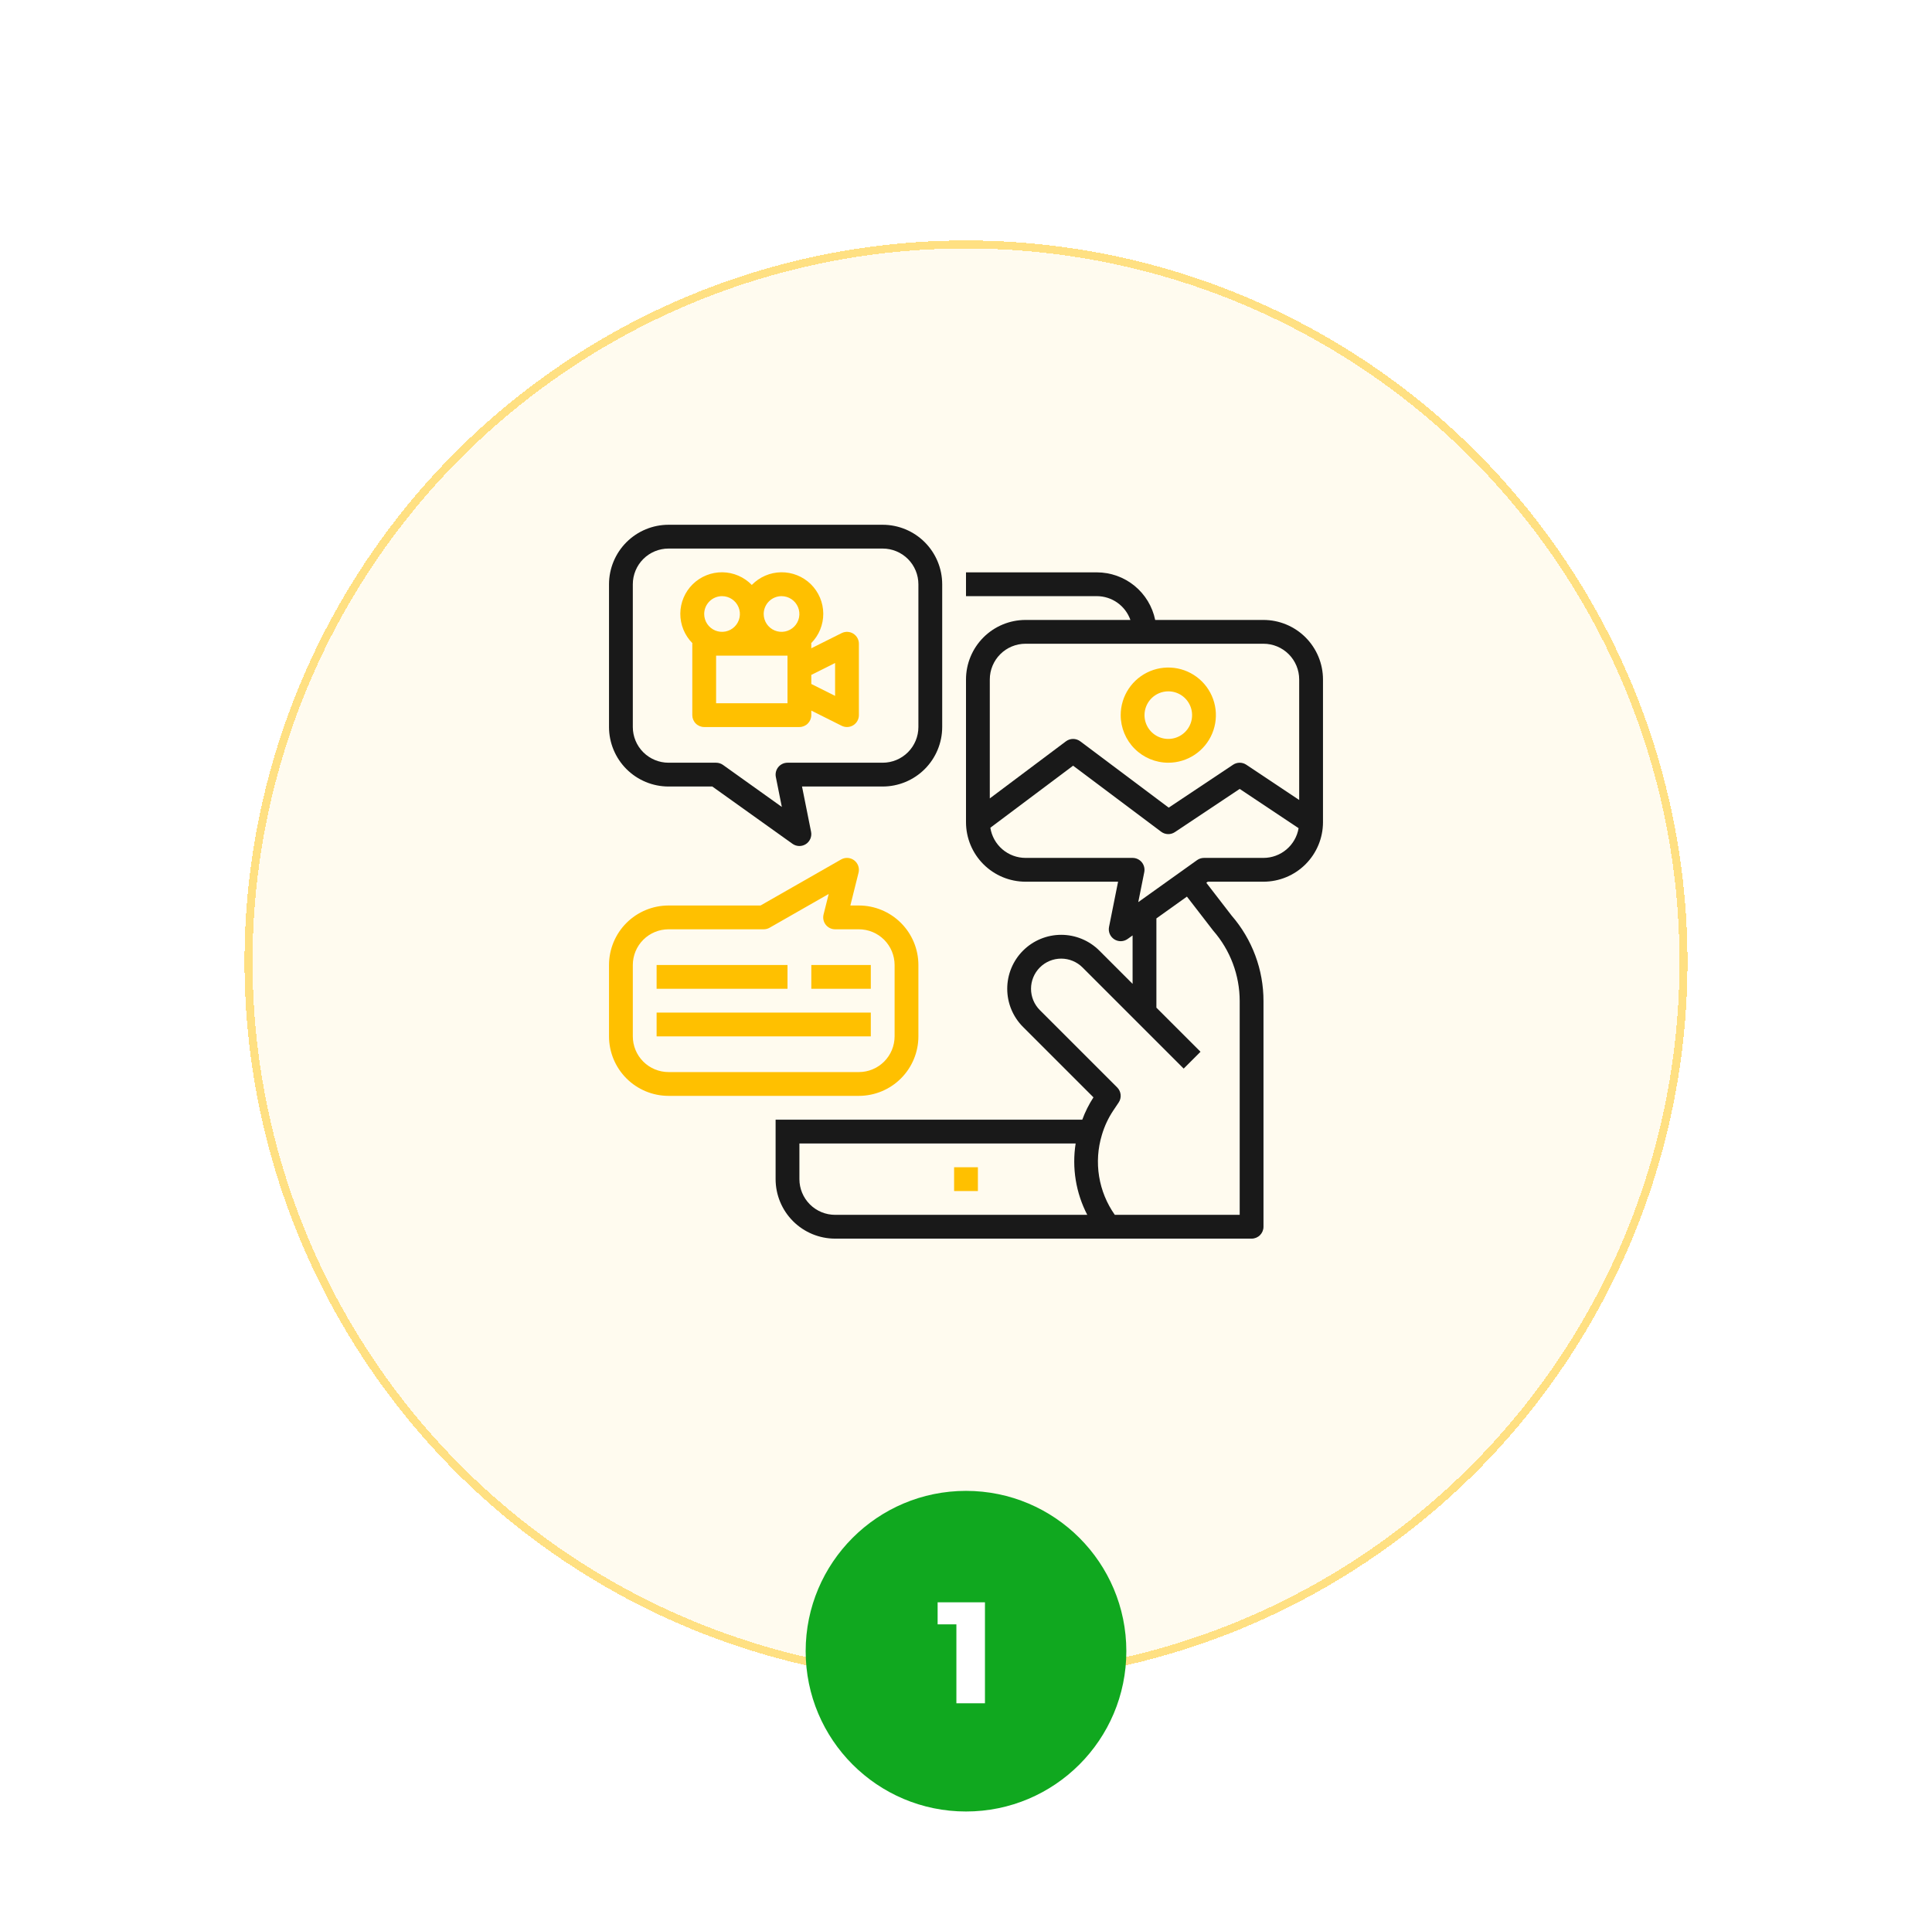 <svg width="241" height="240" viewBox="0 0 241 240" fill="none" xmlns="http://www.w3.org/2000/svg">
<g filter="url(#filter0_d_1_113)">
<circle cx="120.5" cy="116" r="90" fill="#FFF5D7" fill-opacity="0.4" shape-rendering="crispEdges"/>
<circle cx="120.5" cy="116" r="89.5" stroke="#FFC000" stroke-opacity="0.46" shape-rendering="crispEdges"/>
</g>
<path d="M121.984 145.625H119.016V148.594H121.984V145.625Z" fill="#FFC000"/>
<path d="M83.391 98.125H88.853L98.856 105.271C99.099 105.444 99.387 105.54 99.685 105.547C99.982 105.553 100.275 105.471 100.525 105.309C100.775 105.147 100.97 104.914 101.086 104.64C101.202 104.366 101.233 104.063 101.174 103.771L100.045 98.125H110.109C112.077 98.123 113.964 97.34 115.355 95.949C116.746 94.557 117.529 92.671 117.531 90.703V72.891C117.529 70.923 116.746 69.037 115.355 67.645C113.964 66.254 112.077 65.471 110.109 65.469H83.391C81.423 65.471 79.537 66.254 78.145 67.645C76.754 69.037 75.971 70.923 75.969 72.891V90.703C75.971 92.671 76.754 94.557 78.145 95.949C79.537 97.34 81.423 98.123 83.391 98.125ZM78.938 72.891C78.939 71.71 79.408 70.578 80.243 69.743C81.078 68.908 82.21 68.439 83.391 68.438H110.109C111.29 68.439 112.422 68.908 113.257 69.743C114.092 70.578 114.561 71.71 114.562 72.891V90.703C114.561 91.884 114.092 93.016 113.257 93.85C112.422 94.685 111.29 95.155 110.109 95.156H98.234C98.015 95.156 97.798 95.205 97.599 95.299C97.401 95.393 97.226 95.53 97.086 95.7C96.947 95.87 96.847 96.068 96.794 96.281C96.741 96.494 96.736 96.717 96.779 96.932L97.527 100.673L90.191 95.432C89.939 95.253 89.637 95.156 89.328 95.156H83.391C82.21 95.155 81.078 94.685 80.243 93.85C79.408 93.016 78.939 91.884 78.938 90.703V72.891Z" fill="#191919"/>
<path d="M86.358 80.313V89.219C86.358 89.612 86.514 89.99 86.793 90.268C87.071 90.547 87.449 90.703 87.842 90.703H99.717C100.111 90.703 100.489 90.547 100.767 90.268C101.045 89.99 101.202 89.612 101.202 89.219V88.652L104.991 90.547C105.217 90.66 105.469 90.713 105.722 90.702C105.974 90.691 106.22 90.615 106.435 90.482C106.65 90.349 106.828 90.163 106.951 89.942C107.075 89.721 107.139 89.472 107.139 89.219V80.313C107.139 80.059 107.075 79.811 106.951 79.59C106.828 79.369 106.65 79.183 106.435 79.05C106.22 78.917 105.974 78.841 105.722 78.83C105.469 78.818 105.217 78.872 104.991 78.985L101.202 80.879V80.313C101.202 80.288 101.189 80.267 101.188 80.243C101.67 79.758 102.052 79.182 102.311 78.548C102.569 77.915 102.701 77.237 102.696 76.552C102.692 75.868 102.552 75.192 102.285 74.561C102.018 73.931 101.63 73.36 101.141 72.881C100.653 72.402 100.074 72.024 99.439 71.77C98.804 71.515 98.125 71.388 97.441 71.397C96.756 71.406 96.081 71.55 95.452 71.822C94.824 72.093 94.256 72.486 93.78 72.977C93.304 72.486 92.736 72.093 92.107 71.822C91.479 71.55 90.803 71.406 90.119 71.397C89.435 71.388 88.756 71.515 88.121 71.77C87.486 72.024 86.907 72.402 86.418 72.881C85.93 73.36 85.541 73.931 85.274 74.561C85.007 75.192 84.868 75.868 84.863 76.552C84.859 77.237 84.99 77.915 85.249 78.548C85.508 79.182 85.89 79.758 86.372 80.243C86.371 80.267 86.358 80.288 86.358 80.313ZM98.233 87.734H89.327V81.797H98.233V87.734ZM104.17 82.715V86.817L101.202 85.332V84.199L104.17 82.715ZM97.491 74.375C97.931 74.375 98.362 74.506 98.728 74.75C99.094 74.995 99.379 75.343 99.548 75.75C99.716 76.156 99.76 76.604 99.674 77.036C99.589 77.468 99.376 77.865 99.065 78.176C98.754 78.487 98.357 78.7 97.925 78.785C97.493 78.871 97.046 78.827 96.639 78.659C96.232 78.49 95.884 78.205 95.639 77.839C95.395 77.472 95.264 77.042 95.264 76.602C95.265 76.011 95.5 75.445 95.917 75.028C96.334 74.611 96.9 74.376 97.491 74.375ZM90.069 74.375C90.509 74.375 90.94 74.506 91.306 74.75C91.672 74.995 91.957 75.343 92.126 75.75C92.294 76.156 92.339 76.604 92.253 77.036C92.167 77.468 91.955 77.865 91.643 78.176C91.332 78.487 90.935 78.7 90.503 78.785C90.071 78.871 89.624 78.827 89.217 78.659C88.81 78.49 88.462 78.205 88.218 77.839C87.973 77.472 87.842 77.042 87.842 76.602C87.843 76.011 88.078 75.445 88.495 75.028C88.913 74.611 89.478 74.376 90.069 74.375Z" fill="#FFC000"/>
<path d="M157.609 77.344H144.1C143.756 75.669 142.844 74.164 141.52 73.082C140.195 72.001 138.538 71.409 136.828 71.406H120.5V74.375H136.828C137.746 74.378 138.641 74.665 139.389 75.196C140.137 75.728 140.703 76.478 141.008 77.344H127.922C125.954 77.346 124.068 78.129 122.676 79.52C121.285 80.912 120.502 82.798 120.5 84.766V102.578C120.502 104.546 121.285 106.432 122.676 107.824C124.068 109.215 125.954 109.998 127.922 110H139.471L138.341 115.646C138.283 115.938 138.314 116.241 138.429 116.515C138.545 116.789 138.741 117.022 138.991 117.184C139.241 117.346 139.533 117.428 139.831 117.422C140.128 117.415 140.417 117.319 140.659 117.146L141.281 116.702V122.745L137.135 118.599C136.51 117.974 135.768 117.478 134.951 117.14C134.135 116.801 133.259 116.627 132.375 116.627C131.491 116.627 130.615 116.801 129.799 117.14C128.982 117.478 128.24 117.974 127.615 118.599C126.989 119.224 126.494 119.966 126.155 120.783C125.817 121.6 125.643 122.475 125.643 123.359C125.643 124.243 125.817 125.119 126.155 125.936C126.494 126.752 126.989 127.495 127.615 128.12L136.399 136.904C135.832 137.777 135.364 138.711 135.005 139.688H96.75V147.109C96.752 149.077 97.535 150.964 98.926 152.355C100.318 153.746 102.204 154.529 104.172 154.531H156.125C156.519 154.531 156.896 154.375 157.175 154.096C157.453 153.818 157.609 153.441 157.609 153.047V124.903C157.615 120.982 156.204 117.191 153.635 114.229L150.476 110.133L150.663 110H157.609C159.577 109.998 161.464 109.215 162.855 107.824C164.246 106.432 165.029 104.546 165.031 102.578V84.766C165.029 82.798 164.246 80.912 162.855 79.52C161.464 78.129 159.577 77.346 157.609 77.344ZM127.922 80.312H157.609C158.79 80.314 159.922 80.783 160.757 81.618C161.592 82.453 162.061 83.585 162.062 84.766V99.805L155.464 95.406C155.22 95.243 154.934 95.157 154.641 95.157C154.348 95.157 154.061 95.243 153.817 95.406L145.785 100.76L134.75 92.484C134.493 92.292 134.181 92.188 133.86 92.188C133.539 92.188 133.227 92.292 132.97 92.484L123.469 99.609V84.766C123.47 83.585 123.94 82.453 124.775 81.618C125.609 80.783 126.741 80.314 127.922 80.312ZM99.719 147.109V142.656H134.178C133.698 145.703 134.206 148.824 135.626 151.562H104.172C102.991 151.561 101.859 151.092 101.025 150.257C100.19 149.422 99.72 148.29 99.719 147.109ZM151.341 116.112C153.469 118.547 154.641 121.67 154.641 124.903V151.562H139.062C138.053 150.133 137.383 148.492 137.103 146.764C136.824 145.037 136.943 143.268 137.45 141.594C137.768 140.51 138.249 139.48 138.876 138.541L139.544 137.546C139.736 137.261 139.823 136.918 139.789 136.575C139.756 136.233 139.605 135.913 139.362 135.669L129.713 126.021C129.364 125.671 129.086 125.256 128.897 124.8C128.708 124.343 128.611 123.854 128.611 123.359C128.611 122.361 129.008 121.404 129.714 120.698C130.419 119.992 131.377 119.596 132.375 119.596C132.869 119.596 133.359 119.694 133.815 119.883C134.272 120.072 134.687 120.349 135.036 120.699L147.653 133.316L149.752 131.217L144.25 125.714V114.581L148.059 111.86L151.341 116.112ZM157.609 107.031H150.188C149.878 107.031 149.577 107.128 149.325 107.307L141.989 112.548L142.737 108.807C142.78 108.592 142.775 108.369 142.721 108.156C142.668 107.943 142.568 107.745 142.429 107.575C142.29 107.405 142.115 107.268 141.916 107.174C141.718 107.08 141.501 107.031 141.281 107.031H127.922C126.863 107.028 125.839 106.648 125.036 105.958C124.232 105.268 123.701 104.314 123.538 103.267L133.859 95.527L144.844 103.766C145.089 103.95 145.386 104.054 145.693 104.062C146 104.071 146.302 103.984 146.557 103.813L154.641 98.424L161.988 103.323C161.813 104.358 161.278 105.298 160.476 105.977C159.675 106.656 158.659 107.029 157.609 107.031Z" fill="#191919"/>
<path d="M145.734 95.156C146.909 95.156 148.057 94.808 149.033 94.156C150.009 93.503 150.771 92.576 151.22 91.491C151.669 90.406 151.787 89.212 151.558 88.06C151.329 86.909 150.763 85.851 149.933 85.02C149.102 84.19 148.044 83.624 146.893 83.395C145.741 83.166 144.547 83.284 143.462 83.733C142.377 84.183 141.45 84.944 140.798 85.92C140.145 86.897 139.797 88.044 139.797 89.219C139.799 90.793 140.425 92.302 141.538 93.415C142.651 94.528 144.16 95.155 145.734 95.156ZM145.734 86.25C146.322 86.25 146.896 86.424 147.384 86.75C147.872 87.076 148.252 87.54 148.477 88.083C148.702 88.625 148.761 89.222 148.646 89.798C148.532 90.374 148.249 90.903 147.834 91.318C147.418 91.733 146.889 92.016 146.314 92.13C145.738 92.245 145.141 92.186 144.598 91.962C144.056 91.737 143.592 91.356 143.266 90.868C142.94 90.38 142.766 89.806 142.766 89.219C142.767 88.432 143.08 87.677 143.636 87.121C144.193 86.564 144.947 86.251 145.734 86.25Z" fill="#FFC000"/>
<path d="M83.391 136.719H107.141C109.108 136.716 110.995 135.934 112.386 134.542C113.778 133.151 114.56 131.264 114.562 129.297V120.391C114.56 118.423 113.778 116.536 112.386 115.145C110.995 113.754 109.108 112.971 107.141 112.969H106.074L107.096 108.876C107.166 108.594 107.152 108.297 107.056 108.023C106.959 107.748 106.784 107.509 106.552 107.333C106.32 107.157 106.042 107.054 105.752 107.035C105.462 107.016 105.172 107.083 104.92 107.227L94.871 112.969H83.391C81.423 112.971 79.537 113.754 78.145 115.145C76.754 116.536 75.971 118.423 75.969 120.391V129.297C75.971 131.264 76.754 133.151 78.145 134.542C79.537 135.934 81.423 136.716 83.391 136.719ZM78.938 120.391C78.939 119.21 79.408 118.078 80.243 117.243C81.078 116.408 82.21 115.939 83.391 115.937H95.266C95.524 115.937 95.778 115.87 96.002 115.742L103.373 111.53L102.732 114.093C102.678 114.312 102.673 114.54 102.72 114.761C102.767 114.981 102.863 115.188 103.002 115.366C103.141 115.544 103.318 115.688 103.521 115.787C103.724 115.886 103.946 115.937 104.172 115.937H107.141C108.321 115.939 109.453 116.408 110.288 117.243C111.123 118.078 111.592 119.21 111.594 120.391V129.297C111.592 130.477 111.123 131.609 110.288 132.444C109.453 133.279 108.321 133.749 107.141 133.75H83.391C82.21 133.749 81.078 133.279 80.243 132.444C79.408 131.609 78.939 130.477 78.938 129.297V120.391Z" fill="#FFC000"/>
<path d="M98.234 120.391H81.906V123.359H98.234V120.391Z" fill="#FFC000"/>
<path d="M108.625 120.391H101.203V123.359H108.625V120.391Z" fill="#FFC000"/>
<path d="M108.625 126.328H81.906V129.297H108.625V126.328Z" fill="#FFC000"/>
<circle cx="120.5" cy="206" r="20" fill="#10A81F"/>
<path d="M119.301 212.5V201.178L120.831 202.654H116.961V199.9H122.865V212.5H119.301Z" fill="white"/>
<defs>
<filter id="filter0_d_1_113" x="0.5" y="0" width="240" height="240" filterUnits="userSpaceOnUse" color-interpolation-filters="sRGB">
<feFlood flood-opacity="0" result="BackgroundImageFix"/>
<feColorMatrix in="SourceAlpha" type="matrix" values="0 0 0 0 0 0 0 0 0 0 0 0 0 0 0 0 0 0 127 0" result="hardAlpha"/>
<feOffset dy="4"/>
<feGaussianBlur stdDeviation="15"/>
<feComposite in2="hardAlpha" operator="out"/>
<feColorMatrix type="matrix" values="0 0 0 0 1 0 0 0 0 0.753 0 0 0 0 0 0 0 0 0.04 0"/>
<feBlend mode="normal" in2="BackgroundImageFix" result="effect1_dropShadow_1_113"/>
<feBlend mode="normal" in="SourceGraphic" in2="effect1_dropShadow_1_113" result="shape"/>
</filter>
</defs>
</svg>
